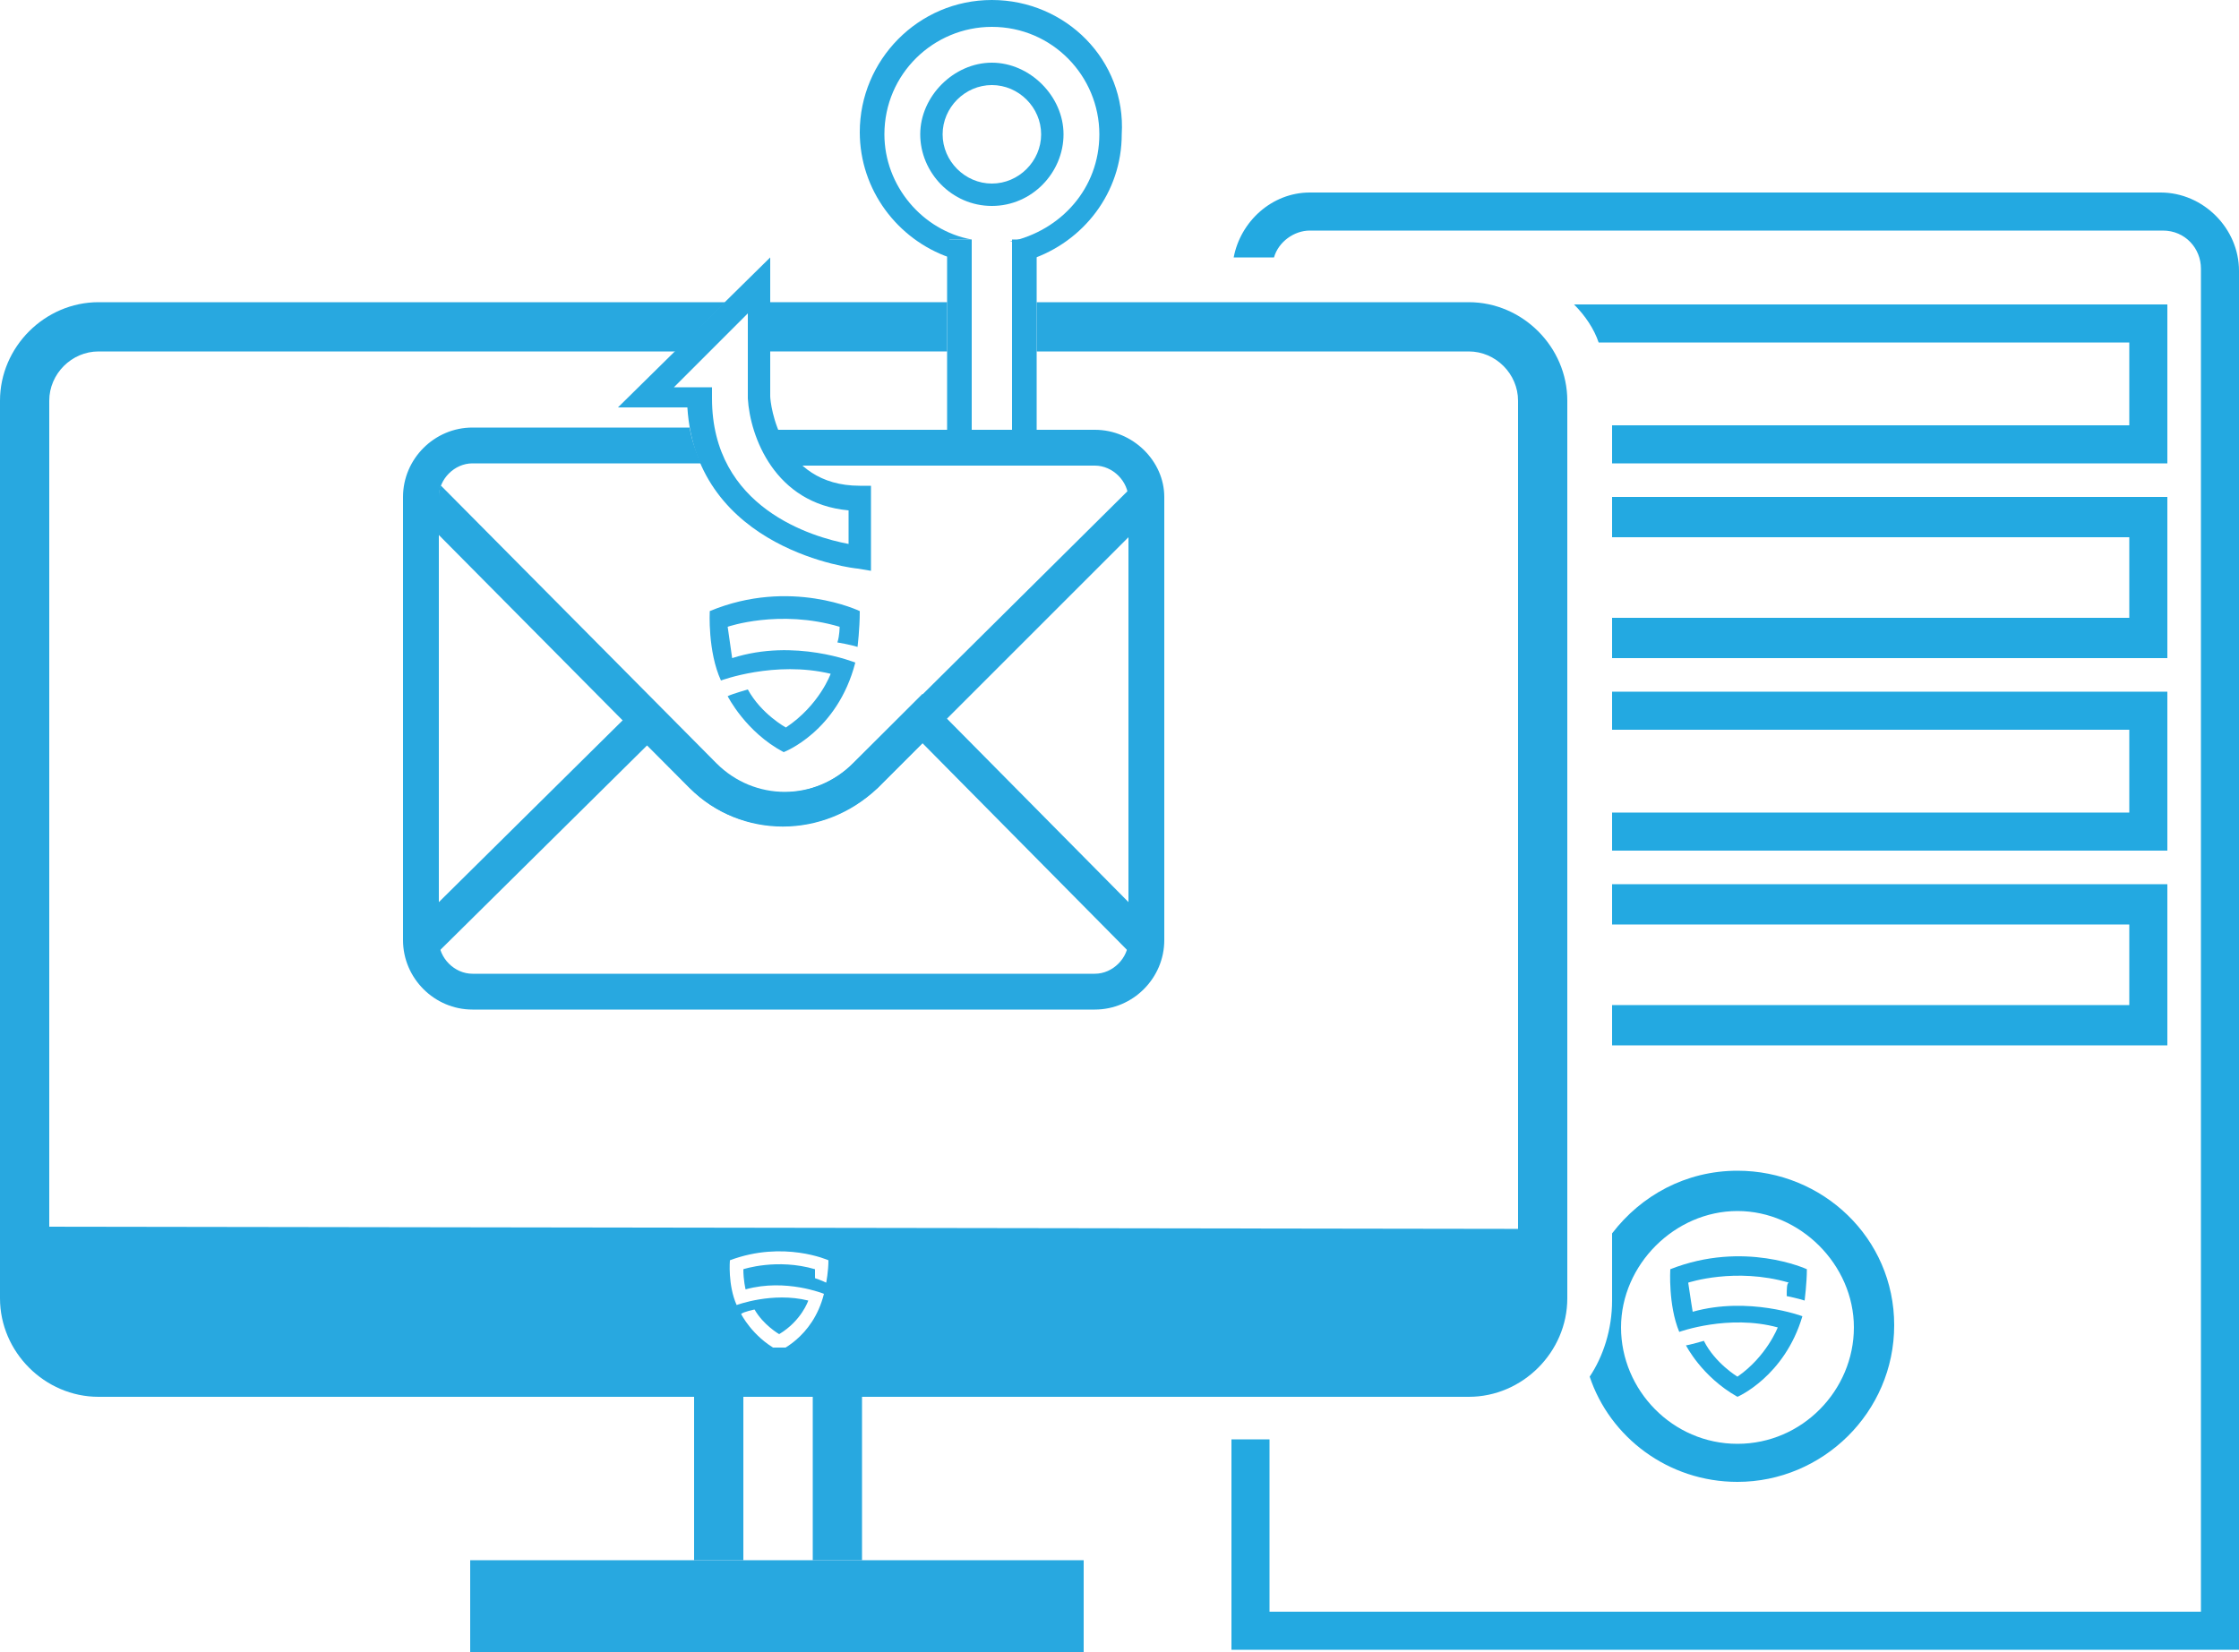 <?xml version="1.0" encoding="utf-8"?>
<!-- Generator: Adobe Illustrator 19.0.0, SVG Export Plug-In . SVG Version: 6.00 Build 0)  -->
<svg version="1.1" id="Layer_1" xmlns="http://www.w3.org/2000/svg" xmlns:xlink="http://www.w3.org/1999/xlink" x="0px" y="0px"
	 viewBox="0 0 100 73.8" style="enable-background:new 0 0 100 73.8;" xml:space="preserve">
<style type="text/css">
	.st0{fill:#28A8E0;}
	.st1{fill:#23A9E1;}
	.st2{fill:#2DA9E1;}
</style>
<g id="XMLID_1282_">
	<rect id="XMLID_1283_" x="21" y="69.7" class="st0" width="27.4" height="4.1"/>
</g>
<g id="XMLID_1280_">
	<rect id="XMLID_1281_" x="36.3" y="62.4" class="st0" width="2.2" height="7.3"/>
</g>
<g id="XMLID_1278_">
	<rect id="XMLID_1279_" x="31" y="62.4" class="st0" width="2.2" height="7.3"/>
</g>
<g id="Layer_3_3_">
	<g id="XMLID_1276_">
		<path id="XMLID_1277_" class="st0" d="M1.1,54.8v5.5h33.6c-1.1-0.6-1.6-1.6-1.6-1.6c0.1-0.1,0.6-0.2,0.6-0.2
			c0.4,0.7,1.1,1.1,1.1,1.1c1-0.6,1.3-1.5,1.3-1.5c-1.6-0.4-3.2,0.2-3.2,0.2c-0.4-0.9-0.3-2-0.3-2c2.4-0.9,4.4,0,4.4,0
			c0,0.5-0.1,1-0.1,1c-0.2-0.1-0.5-0.2-0.5-0.2c0-0.2,0-0.4,0-0.4c-1.7-0.5-3.2,0-3.2,0c0,0.5,0.1,0.9,0.1,0.9
			c1.8-0.5,3.5,0.2,3.5,0.2c-0.5,2-2.1,2.6-2.1,2.6H69v-5.5L1.1,54.8L1.1,54.8z"/>
	</g>
</g>
<path id="XMLID_1275_" class="st1" d="M96.5,8.6H58.5c-1.7,0-3.1,1.3-3.4,2.9h1.8c0.2-0.7,0.9-1.2,1.6-1.2h38.1c1,0,1.7,0.8,1.7,1.7
	v60H56.7v-7.7H55v9.4h45V12.1C100,10.2,98.4,8.6,96.5,8.6z"/>
<path id="XMLID_1274_" class="st1" d="M70.3,13.6c0.5,0.5,0.9,1.1,1.1,1.7h23.7V19H72v1.7h24.8v-7.1H70.3z"/>
<polygon id="XMLID_1273_" class="st1" points="72,22.2 72,24 95.1,24 95.1,27.6 72,27.6 72,29.4 96.8,29.4 96.8,22.2 "/>
<polygon id="XMLID_1272_" class="st1" points="72,30.9 72,32.6 95.1,32.6 95.1,36.3 72,36.3 72,38 96.8,38 96.8,30.9 "/>
<polygon id="XMLID_1271_" class="st1" points="72,39.5 72,41.3 95.1,41.3 95.1,44.9 72,44.9 72,46.7 96.8,46.7 96.8,39.5 "/>
<path id="XMLID_1268_" class="st1" d="M77.6,52.3c-2.3,0-4.3,1.1-5.6,2.8v3c0,1.3-0.4,2.5-1,3.4c0.9,2.7,3.5,4.7,6.6,4.7
	c3.8,0,7-3.1,7-7S81.4,52.3,77.6,52.3z M77.6,64.5c-2.9,0-5.2-2.4-5.2-5.2s2.4-5.2,5.2-5.2s5.2,2.4,5.2,5.2S80.5,64.5,77.6,64.5z"/>
<g id="XMLID_1266_">
	<path id="XMLID_1267_" class="st1" d="M79.8,57.9c0,0,0.5,0.1,0.8,0.2c0,0,0.1-0.8,0.1-1.4c0,0-2.8-1.3-6.1,0c0,0-0.1,1.6,0.4,2.8
		c0,0,2.2-0.8,4.4-0.2c0,0-0.5,1.3-1.8,2.2c0,0-1-0.6-1.5-1.6c0,0-0.7,0.2-0.8,0.2c0,0,0.7,1.4,2.3,2.3c0,0,2.1-0.9,2.9-3.6
		c0,0-2.4-0.9-4.9-0.2c0,0-0.1-0.6-0.2-1.3c0,0,2.1-0.7,4.5,0C79.8,57.3,79.8,57.6,79.8,57.9z"/>
</g>
<g id="XMLID_1333_">
	<g id="Layer_1_2_">
		<path id="XMLID_1442_" class="st0" d="M48.9,19.2H34.7c0.2,0.5,0.5,1.1,1,1.6h13.2c0.8,0,1.5,0.7,1.5,1.5V42
			c0,0.8-0.7,1.5-1.5,1.5H21.1c-0.8,0-1.5-0.7-1.5-1.5V22.2c0-0.8,0.7-1.5,1.5-1.5h10.2c-0.2-0.5-0.4-1-0.5-1.6h-9.7
			c-1.7,0-3.1,1.4-3.1,3.1V42c0,1.7,1.4,3.1,3.1,3.1h27.8c1.7,0,3.1-1.4,3.1-3.1V22.2C52,20.6,50.6,19.2,48.9,19.2z"/>
		<path id="XMLID_1441_" class="st0" d="M50.4,21.9L38.1,34.1c-1.7,1.7-4.4,1.7-6.1,0L19.7,21.7c-0.1,0.1-0.1,0.3-0.1,0.5v1.7
			l11.2,11.3c1.2,1.2,2.7,1.7,4.2,1.7c1.5,0,3-0.6,4.2-1.7L50.4,24v-1.8C50.4,22.1,50.4,22,50.4,21.9z"/>
		<path id="XMLID_1440_" class="st0" d="M41.2,31l-3.1,3.1c-0.8,0.8-1.9,1.3-3.1,1.3c-1.2,0-2.2-0.4-3.1-1.3l-3-3l-9.4,9.3v1.7
			c0,0.1,0,0.3,0.1,0.4l9.3-9.2l1.9,1.9c2.3,2.3,6,2.3,8.4,0l2-2l9.2,9.3c0-0.1,0.1-0.3,0.1-0.4v-1.7L41.2,31z"/>
		<path id="XMLID_1439_" class="st2" d="M37.4,28.7c0,0,0.6,0.1,0.9,0.2c0,0,0.1-0.8,0.1-1.6c0,0-3.1-1.5-6.7,0c0,0-0.1,1.8,0.5,3.1
			c0,0,2.4-0.9,4.9-0.3c0,0-0.5,1.4-2,2.4c0,0-1.1-0.6-1.7-1.7c0,0-0.7,0.2-0.9,0.3c0,0,0.8,1.6,2.5,2.5c0,0,2.4-0.9,3.2-4
			c0,0-2.7-1.1-5.5-0.2c0,0-0.1-0.7-0.2-1.4c0,0,2.3-0.8,5,0C37.5,28,37.5,28.4,37.4,28.7z"/>
	</g>
	<g id="Layer_2_2_">
		<g id="XMLID_1437_">
			<path id="XMLID_1438_" class="st0" d="M38.9,25.5l-0.6-0.1c-0.1,0-7.2-0.8-7.6-7.2h-3.1l6.8-6.7v6.2c0,0.3,0.4,4,4,4h0.5
				L38.9,25.5z M30.1,17.3h1.7v0.5c0,4.9,4.5,6.2,6.1,6.5v-1.5c-3.3-0.3-4.4-3.3-4.5-5v0V14L30.1,17.3z"/>
		</g>
		<g id="XMLID_1435_">
			<path id="XMLID_1436_" class="st0" d="M44.3,9.2c-1.8,0-3.2-1.5-3.2-3.2s1.5-3.2,3.2-3.2s3.2,1.5,3.2,3.2S46.1,9.2,44.3,9.2z
				 M44.3,3.8c-1.2,0-2.2,1-2.2,2.2s1,2.2,2.2,2.2s2.2-1,2.2-2.2S45.5,3.8,44.3,3.8z"/>
		</g>
		<g id="XMLID_1433_">
			<rect id="XMLID_1434_" x="45.2" y="10.7" class="st0" width="1.1" height="8.6"/>
		</g>
		<g id="XMLID_1443_">
			<rect id="XMLID_1484_" x="42.3" y="10.7" class="st0" width="1.1" height="8.6"/>
		</g>
		<path id="XMLID_2693_" class="st0" d="M44.3,0c-3.3,0-5.9,2.7-5.9,5.9c0,2.6,1.7,4.8,4,5.6v-0.8h1c-2.2-0.4-3.9-2.4-3.9-4.7
			c0-2.7,2.2-4.8,4.8-4.8c2.7,0,4.8,2.2,4.8,4.8c0,2.4-1.7,4.3-4,4.8h0.9v0.8c2.4-0.8,4.1-3,4.1-5.6C50.3,2.7,47.6,0,44.3,0z"/>
	</g>
</g>
<g id="XMLID_19_">
	<rect id="XMLID_21_" x="34.4" y="13.5" class="st0" width="7.9" height="2.2"/>
	<path id="XMLID_22_" class="st0" d="M65.6,13.5H46.3v2.2h19.3c1.2,0,2.2,1,2.2,2.2v40.1c0,1.2-1,2.2-2.2,2.2H4.4
		c-1.2,0-2.2-1-2.2-2.2V17.9c0-1.2,1-2.2,2.2-2.2h25.8l2.2-2.2h-28c-2.4,0-4.4,2-4.4,4.4v40.1c0,2.4,2,4.4,4.4,4.4h61.2
		c2.4,0,4.4-2,4.4-4.4V17.9C70,15.5,68,13.5,65.6,13.5z"/>
</g>
</svg>
